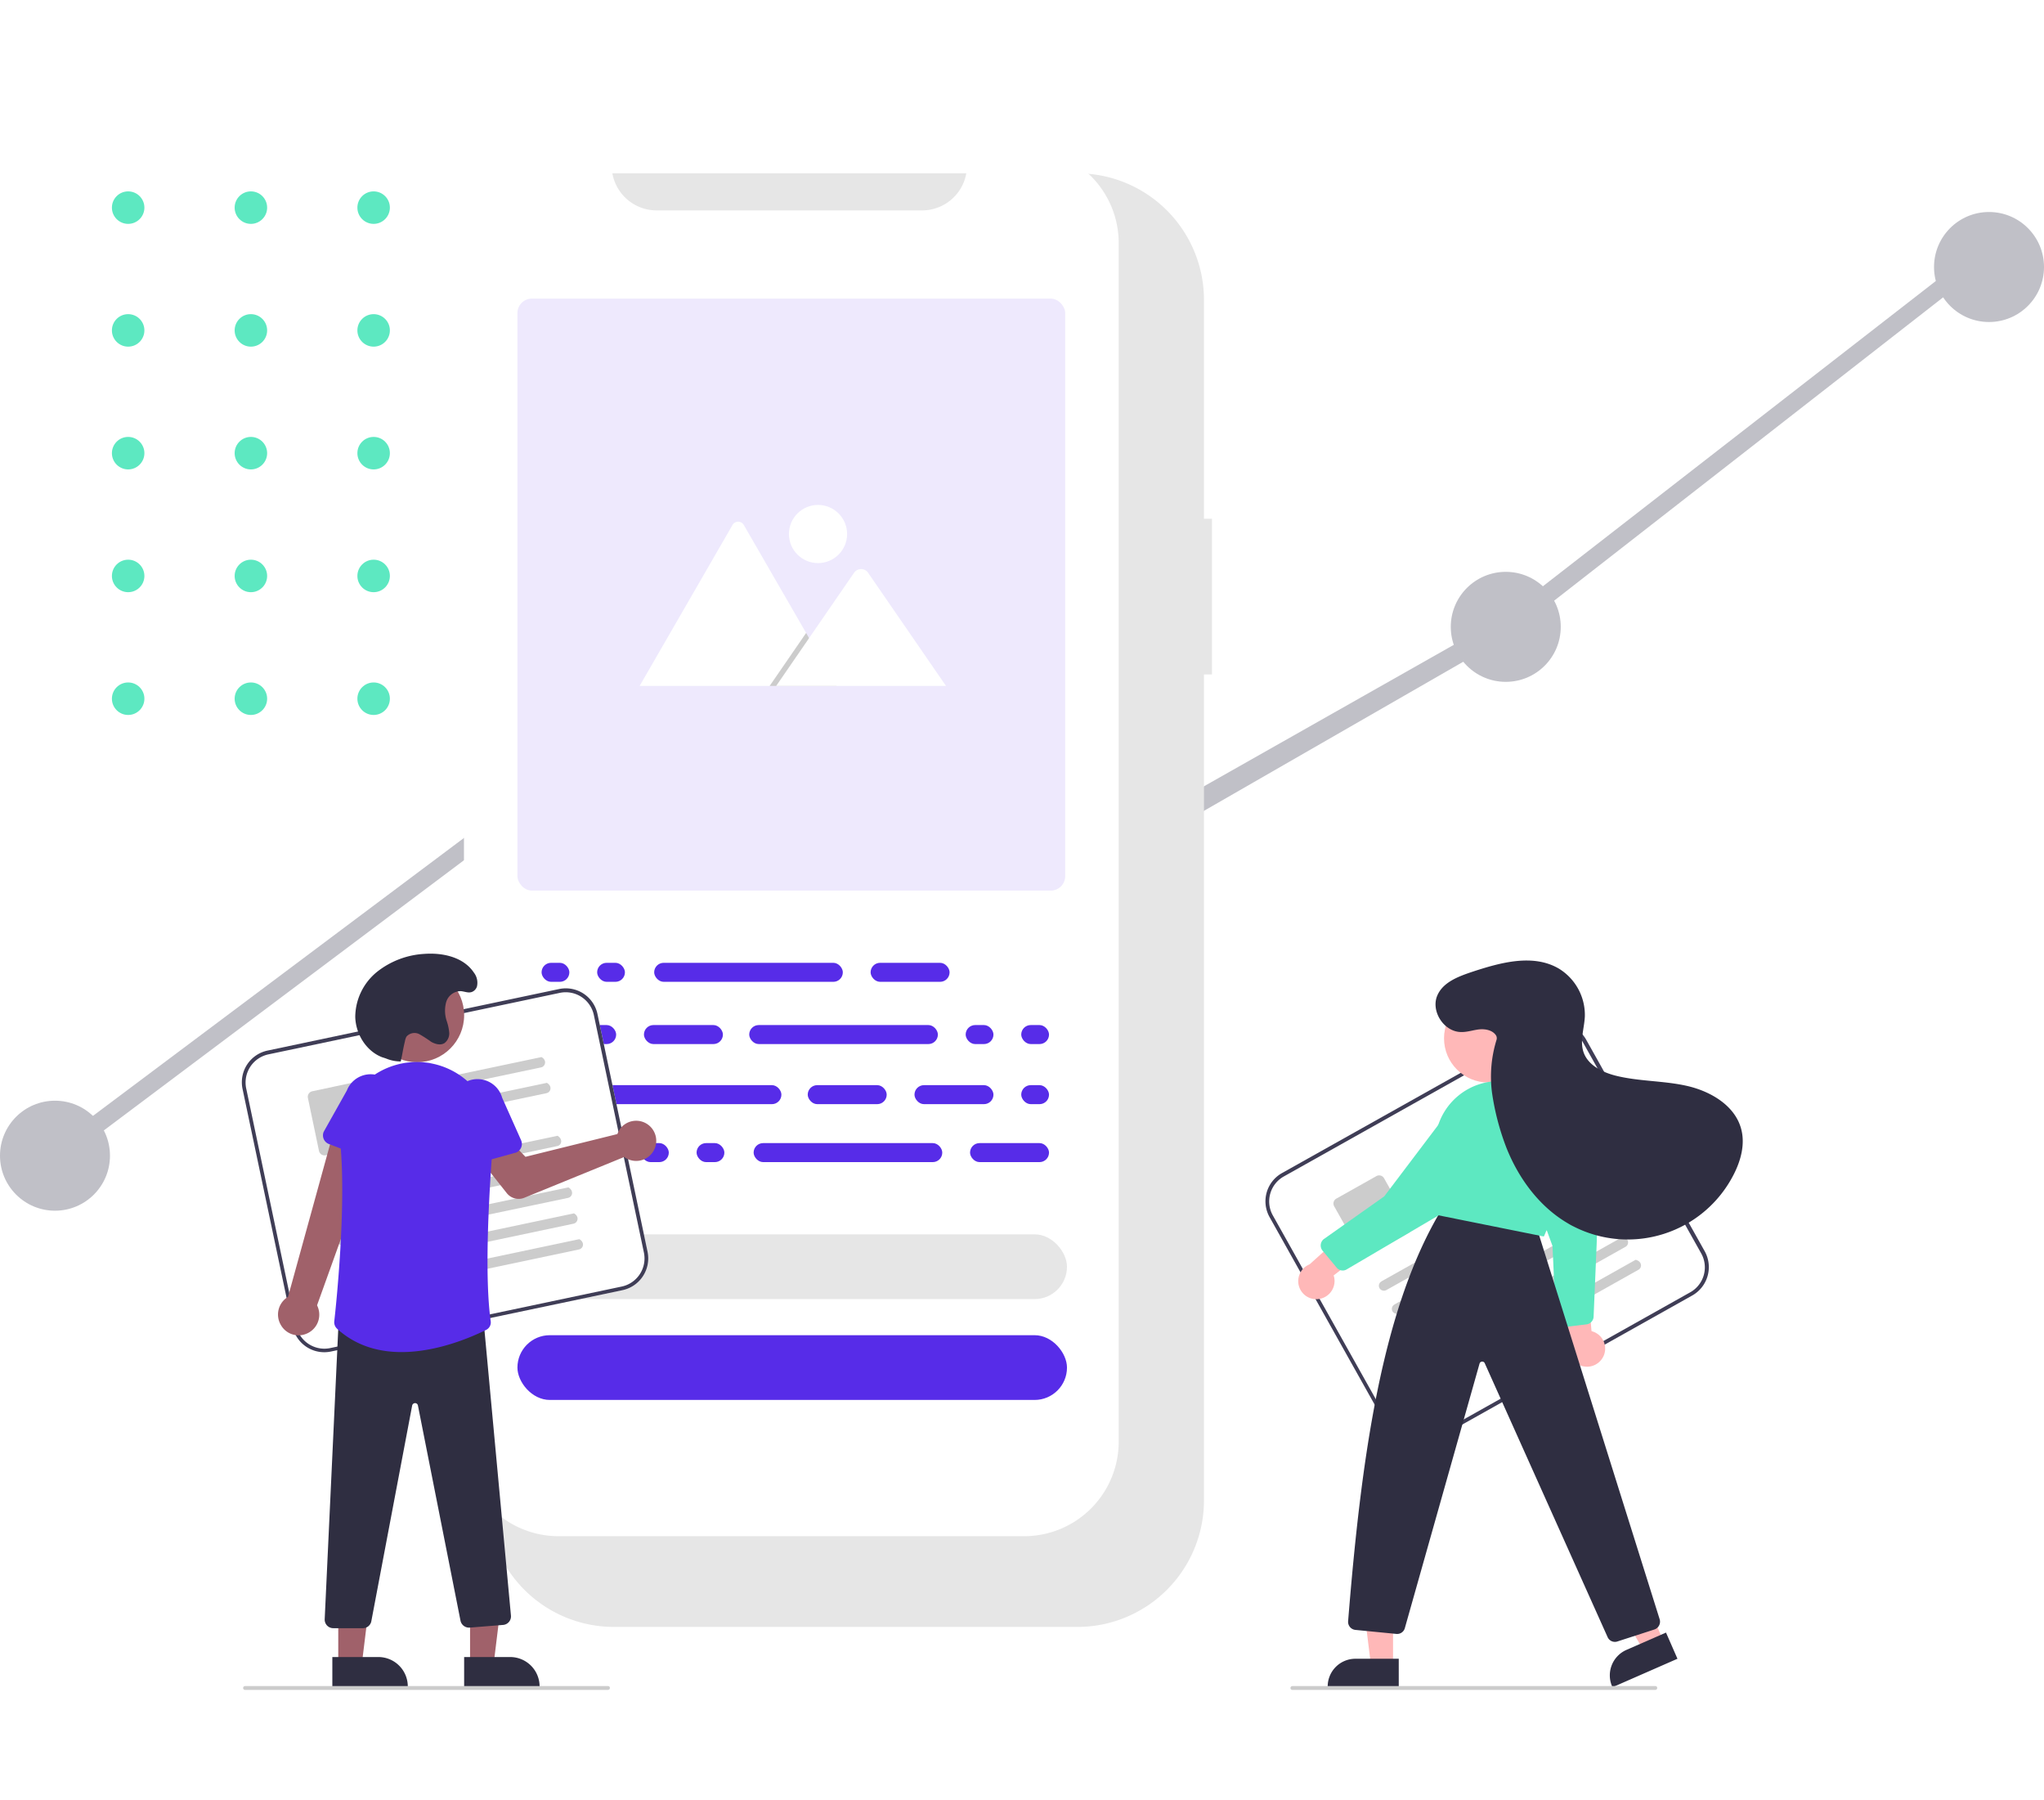 <?xml version="1.0" encoding="utf-8"?>
<svg xmlns="http://www.w3.org/2000/svg" xmlns:xlink="http://www.w3.org/1999/xlink" width="566.209" height="498.556" viewBox="0 0 566.209 498.556">
  <defs>
    <clipPath id="clip-path">
      <rect width="145" height="147" fill="none"/>
    </clipPath>
    <filter id="Tracé_9343" x="87" y="0" width="296.725" height="498.556" filterUnits="userSpaceOnUse">
      <feOffset dx="16" dy="16" input="SourceAlpha"/>
      <feGaussianBlur stdDeviation="16" result="blur"/>
      <feFlood flood-opacity="0.161"/>
      <feComposite operator="in" in2="blur"/>
      <feComposite in="SourceGraphic"/>
    </filter>
  </defs>
  <g id="ui_design_business_interface_utilisateur" transform="translate(-1072 -184)">
    <g id="Groupe_3752" data-name="Groupe 3752" transform="translate(-286.4 -430.688)">
      <circle id="Ellipse_1908" data-name="Ellipse 1908" cx="15.232" cy="15.232" r="15.232" transform="translate(1358.4 919.514)" fill="#c0c0c7"/>
      <circle id="Ellipse_1909" data-name="Ellipse 1909" cx="15.232" cy="15.232" r="15.232" transform="translate(1492.262 820.8)" fill="#c0c0c7"/>
      <circle id="Ellipse_1910" data-name="Ellipse 1910" cx="15.232" cy="15.232" r="15.232" transform="translate(1624.198 881.334) rotate(-80.782)" fill="#c0c0c7"/>
      <circle id="Ellipse_1911" data-name="Ellipse 1911" cx="15.232" cy="15.232" r="15.232" transform="translate(1760.282 773.055)" fill="#c0c0c7"/>
      <circle id="Ellipse_1912" data-name="Ellipse 1912" cx="15.232" cy="15.232" r="15.232" transform="translate(1894.146 673.4)" fill="#c0c0c7"/>
      <path id="Tracé_13404" data-name="Tracé 13404" d="M435.878,272.514,301.428,242.043l-132.4,99.3-2.929-4.1,135.328-101.35L435,265.777,567.984,190.49h.293L702.433,86.3l1.757,4.687-133.278,103.9Z" transform="translate(1206.066 595.452)" fill="#c0c0c7"/>
    </g>
    <g id="Groupe_3754" data-name="Groupe 3754">
      <g id="traitement_donnees_desktop" transform="translate(1103 229.683)">
        <g id="Pattern_Dot_Vert" data-name="Pattern Dot Vert" transform="translate(0 7.317)">
          <g id="Grille_de_répétition_39" data-name="Grille de répétition 39" clip-path="url(#clip-path)">
            <g transform="translate(-655 -193)">
              <circle id="Ellipse_8" data-name="Ellipse 8" cx="4.5" cy="4.5" r="4.5" transform="translate(655 193)" fill="#5de8c1"/>
            </g>
            <g transform="translate(-621 -193)">
              <circle id="Ellipse_8-2" data-name="Ellipse 8" cx="4.5" cy="4.5" r="4.5" transform="translate(655 193)" fill="#5de8c1"/>
            </g>
            <g transform="translate(-587 -193)">
              <circle id="Ellipse_8-3" data-name="Ellipse 8" cx="4.5" cy="4.5" r="4.5" transform="translate(655 193)" fill="#5de8c1"/>
            </g>
            <g transform="translate(-553 -193)">
              <circle id="Ellipse_8-4" data-name="Ellipse 8" cx="4.5" cy="4.5" r="4.5" transform="translate(655 193)" fill="#5de8c1"/>
            </g>
            <g transform="translate(-519 -193)">
              <circle id="Ellipse_8-5" data-name="Ellipse 8" cx="4.5" cy="4.5" r="4.5" transform="translate(655 193)" fill="#5de8c1"/>
            </g>
            <g transform="translate(-655 -159)">
              <circle id="Ellipse_8-6" data-name="Ellipse 8" cx="4.5" cy="4.5" r="4.5" transform="translate(655 193)" fill="#5de8c1"/>
            </g>
            <g transform="translate(-621 -159)">
              <circle id="Ellipse_8-7" data-name="Ellipse 8" cx="4.5" cy="4.5" r="4.5" transform="translate(655 193)" fill="#5de8c1"/>
            </g>
            <g transform="translate(-587 -159)">
              <circle id="Ellipse_8-8" data-name="Ellipse 8" cx="4.5" cy="4.5" r="4.5" transform="translate(655 193)" fill="#5de8c1"/>
            </g>
            <g transform="translate(-553 -159)">
              <circle id="Ellipse_8-9" data-name="Ellipse 8" cx="4.5" cy="4.5" r="4.5" transform="translate(655 193)" fill="#5de8c1"/>
            </g>
            <g transform="translate(-519 -159)">
              <circle id="Ellipse_8-10" data-name="Ellipse 8" cx="4.5" cy="4.5" r="4.5" transform="translate(655 193)" fill="#5de8c1"/>
            </g>
            <g transform="translate(-655 -125)">
              <circle id="Ellipse_8-11" data-name="Ellipse 8" cx="4.5" cy="4.5" r="4.5" transform="translate(655 193)" fill="#5de8c1"/>
            </g>
            <g transform="translate(-621 -125)">
              <circle id="Ellipse_8-12" data-name="Ellipse 8" cx="4.5" cy="4.5" r="4.5" transform="translate(655 193)" fill="#5de8c1"/>
            </g>
            <g transform="translate(-587 -125)">
              <circle id="Ellipse_8-13" data-name="Ellipse 8" cx="4.5" cy="4.5" r="4.5" transform="translate(655 193)" fill="#5de8c1"/>
            </g>
            <g transform="translate(-553 -125)">
              <circle id="Ellipse_8-14" data-name="Ellipse 8" cx="4.5" cy="4.5" r="4.5" transform="translate(655 193)" fill="#5de8c1"/>
            </g>
            <g transform="translate(-519 -125)">
              <circle id="Ellipse_8-15" data-name="Ellipse 8" cx="4.5" cy="4.5" r="4.5" transform="translate(655 193)" fill="#5de8c1"/>
            </g>
            <g transform="translate(-655 -91)">
              <circle id="Ellipse_8-16" data-name="Ellipse 8" cx="4.5" cy="4.5" r="4.5" transform="translate(655 193)" fill="#5de8c1"/>
            </g>
            <g transform="translate(-621 -91)">
              <circle id="Ellipse_8-17" data-name="Ellipse 8" cx="4.5" cy="4.5" r="4.5" transform="translate(655 193)" fill="#5de8c1"/>
            </g>
            <g transform="translate(-587 -91)">
              <circle id="Ellipse_8-18" data-name="Ellipse 8" cx="4.5" cy="4.5" r="4.5" transform="translate(655 193)" fill="#5de8c1"/>
            </g>
            <g transform="translate(-553 -91)">
              <circle id="Ellipse_8-19" data-name="Ellipse 8" cx="4.5" cy="4.5" r="4.5" transform="translate(655 193)" fill="#5de8c1"/>
            </g>
            <g transform="translate(-519 -91)">
              <circle id="Ellipse_8-20" data-name="Ellipse 8" cx="4.5" cy="4.5" r="4.5" transform="translate(655 193)" fill="#5de8c1"/>
            </g>
            <g transform="translate(-655 -57)">
              <circle id="Ellipse_8-21" data-name="Ellipse 8" cx="4.5" cy="4.5" r="4.5" transform="translate(655 193)" fill="#5de8c1"/>
            </g>
            <g transform="translate(-621 -57)">
              <circle id="Ellipse_8-22" data-name="Ellipse 8" cx="4.5" cy="4.5" r="4.5" transform="translate(655 193)" fill="#5de8c1"/>
            </g>
            <g transform="translate(-587 -57)">
              <circle id="Ellipse_8-23" data-name="Ellipse 8" cx="4.5" cy="4.5" r="4.5" transform="translate(655 193)" fill="#5de8c1"/>
            </g>
            <g transform="translate(-553 -57)">
              <circle id="Ellipse_8-24" data-name="Ellipse 8" cx="4.5" cy="4.5" r="4.5" transform="translate(655 193)" fill="#5de8c1"/>
            </g>
            <g transform="translate(-519 -57)">
              <circle id="Ellipse_8-25" data-name="Ellipse 8" cx="4.5" cy="4.5" r="4.5" transform="translate(655 193)" fill="#5de8c1"/>
            </g>
          </g>
        </g>
      </g>
      <g id="Groupe_3747" data-name="Groupe 3747" transform="translate(147.5 -476.583)">
        <g transform="matrix(1, 0, 0, 1, 924.5, 660.58)" filter="url(#Tracé_9343)">
          <path id="Tracé_9343-2" data-name="Tracé 9343" d="M486.036,181.773h-2.212V121.181a35.069,35.069,0,0,0-35.069-35.07H320.381a35.069,35.069,0,0,0-35.07,35.069V453.6a35.069,35.069,0,0,0,35.07,35.07H448.754A35.069,35.069,0,0,0,483.824,453.6V224.9h2.212Z" transform="translate(-166.31 -54.11)" fill="#e6e6e6"/>
        </g>
        <path id="Tracé_9344" data-name="Tracé 9344" d="M457.987,102.606H441.23a12.443,12.443,0,0,1-11.52,17.142H356.166a12.443,12.443,0,0,1-11.52-17.142H328.995A26.189,26.189,0,0,0,302.805,128.8V460.724a26.189,26.189,0,0,0,26.189,26.189H457.987a26.189,26.189,0,0,0,26.189-26.189h0V128.8a26.19,26.19,0,0,0-26.19-26.19Z" transform="translate(750.217 599.101)" fill="#fff"/>
        <g id="Group_22" data-name="Group 22" transform="translate(1067.834 721.622)">
          <g id="Groupe_3749" data-name="Groupe 3749" transform="translate(0 -21.947)">
            <rect id="Rectangle_114" data-name="Rectangle 114" width="152.232" height="17.933" rx="8.966" transform="translate(0 330.676)" fill="#572ce8"/>
            <rect id="Rectangle_115" data-name="Rectangle 115" width="152.232" height="17.933" rx="8.966" transform="translate(0 302.743)" fill="#e6e6e6"/>
          </g>
          <g id="Group_20" data-name="Group 20" transform="translate(5.472 209.892)">
            <rect id="Rectangle_55" data-name="Rectangle 55" width="21.875" height="5.266" rx="2.633" transform="translate(92.363 -4.29)" fill="#572ce8"/>
            <rect id="Rectangle_56" data-name="Rectangle 56" width="7.697" height="5.266" rx="2.633" transform="translate(16.609 -4.29)" fill="#572ce8"/>
            <rect id="Rectangle_57" data-name="Rectangle 57" width="7.697" height="5.266" rx="2.633" transform="translate(1.216 -4.29)" fill="#572ce8"/>
            <rect id="Rectangle_58" data-name="Rectangle 58" width="52.258" height="5.266" rx="2.633" transform="translate(32.408 -4.29)" fill="#572ce8"/>
            <rect id="Rectangle_59" data-name="Rectangle 59" width="21.875" height="5.266" rx="2.633" transform="translate(119.909 45.638)" fill="#572ce8"/>
            <rect id="Rectangle_60" data-name="Rectangle 60" width="7.697" height="5.266" rx="2.633" transform="translate(44.155 45.638)" fill="#572ce8"/>
            <rect id="Rectangle_61" data-name="Rectangle 61" width="7.697" height="5.266" rx="2.633" transform="translate(28.762 45.638)" fill="#572ce8"/>
            <rect id="Rectangle_62" data-name="Rectangle 62" width="52.258" height="5.266" rx="2.633" transform="translate(59.955 45.638)" fill="#572ce8"/>
            <rect id="Rectangle_63" data-name="Rectangle 63" width="21.875" height="5.266" rx="2.633" transform="translate(29.573 12.947)" fill="#572ce8"/>
            <rect id="Rectangle_64" data-name="Rectangle 64" width="21.875" height="5.266" rx="2.633" transform="translate(0.001 12.947)" fill="#572ce8"/>
            <rect id="Rectangle_66" data-name="Rectangle 66" width="7.697" height="5.266" rx="2.633" transform="translate(134.086 12.947)" fill="#572ce8"/>
            <rect id="Rectangle_67" data-name="Rectangle 67" width="7.697" height="5.266" rx="2.633" transform="translate(118.694 12.947)" fill="#572ce8"/>
            <rect id="Rectangle_68" data-name="Rectangle 68" width="52.258" height="5.266" rx="2.633" transform="translate(58.739 12.947)" fill="#572ce8"/>
            <rect id="Rectangle_69" data-name="Rectangle 69" width="21.875" height="5.266" rx="2.633" transform="translate(74.943 29.588)" fill="#572ce8"/>
            <rect id="Rectangle_70" data-name="Rectangle 70" width="21.875" height="5.266" rx="2.633" transform="translate(104.516 29.588)" fill="#572ce8"/>
            <rect id="Rectangle_71" data-name="Rectangle 71" width="7.697" height="5.266" rx="2.633" transform="translate(134.086 29.588)" fill="#572ce8"/>
            <rect id="Rectangle_73" data-name="Rectangle 73" width="7.697" height="5.266" rx="2.633" transform="translate(0 29.588)" fill="#572ce8"/>
            <rect id="Rectangle_74" data-name="Rectangle 74" width="52.258" height="5.266" rx="2.633" transform="translate(15.394 29.588)" fill="#572ce8"/>
          </g>
          <g id="Groupe_3748" data-name="Groupe 3748" transform="translate(0.001)">
            <rect id="Ad_Creative" data-name="Ad Creative" width="151.736" height="163.941" rx="4" transform="translate(0 21.661)" fill="#eee9fd"/>
            <g id="Groupe_3408" data-name="Groupe 3408" transform="translate(33.857 78.795)">
              <path id="Tracé_11117" data-name="Tracé 11117" d="M818.063,443.591H763.687a1.11,1.11,0,0,1-.2-.016L789.2,399.029a1.8,1.8,0,0,1,3.135,0l17.26,29.894.827,1.43Z" transform="translate(-763.484 -393.469)" fill="#fff"/>
              <path id="Tracé_11118" data-name="Tracé 11118" d="M740.813,267.859H722.248l9.114-13.238.656-.954.328-.477.827,1.43Z" transform="translate(-686.234 -217.737)" opacity="0.2"/>
              <path id="Tracé_11119" data-name="Tracé 11119" d="M895.035,459.8H848l9.114-13.238.656-.954,11.876-17.252a2.4,2.4,0,0,1,3.567-.213,2.142,2.142,0,0,1,.171.213Z" transform="translate(-810.18 -409.676)" fill="#fff"/>
              <circle id="Ellipse_1434" data-name="Ellipse 1434" cx="8.055" cy="8.055" r="8.055" transform="translate(41.353)" fill="#fff"/>
            </g>
          </g>
        </g>
      </g>
      <g id="checklist_missions" transform="translate(1173.96 315.983)">
        <g id="Groupe_3750" data-name="Groupe 3750" transform="translate(-35)">
          <path id="Tracé_12383" data-name="Tracé 12383" d="M105.48,351.426l-80.75,16.986a8.961,8.961,0,0,1-10.636-6.932L.23,295.706a8.961,8.961,0,0,1,6.932-10.636l80.75-17.039a8.961,8.961,0,0,1,10.636,6.932l13.864,65.775A9,9,0,0,1,105.48,351.426Z" transform="translate(0 -126.109)" fill="#fff"/>
          <path id="Tracé_12384" data-name="Tracé 12384" d="M105.48,351.426l-80.75,16.986a8.961,8.961,0,0,1-10.636-6.932L.23,295.706a8.961,8.961,0,0,1,6.932-10.636l80.75-17.039a8.961,8.961,0,0,1,10.636,6.932l13.864,65.775A9,9,0,0,1,105.48,351.426Zm-98.106-65.3a7.964,7.964,0,0,0-6.138,9.419L15.1,361.321a7.964,7.964,0,0,0,9.419,6.138l80.75-17.039A7.964,7.964,0,0,0,111.407,341L97.543,275.227a7.964,7.964,0,0,0-9.419-6.138Z" transform="translate(0 -126.109)" fill="#3f3d56"/>
          <path id="b3d30341-bfe2-418c-85c9-1bd82b5f5e0c" d="M118.894,306.657,78.148,315.23a1.434,1.434,0,0,1-1.693-1.005,1.391,1.391,0,0,1,1.005-1.693h.053L119,303.8c1.587.9,1.058,2.593-.106,2.857Z" transform="translate(-35.956 -143.041)" fill="#ccc"/>
          <path id="ba7e3b3b-1e3b-4053-b678-ceb2b593f6ee" d="M121.694,320.157,80.948,328.73a1.434,1.434,0,0,1-1.693-1.005,1.391,1.391,0,0,1,1.005-1.693h.053L121.8,317.3c1.587.9,1.111,2.593-.106,2.857Z" transform="translate(-37.274 -149.397)" fill="#ccc"/>
          <path id="f6076b75-2d9c-4839-8b09-e00257d358cf" d="M51.931,334.4,39.5,337.048a1.572,1.572,0,0,1-1.852-1.217l-3.069-14.658a1.572,1.572,0,0,1,1.217-1.852l12.435-2.646a1.572,1.572,0,0,1,1.852,1.217l3.069,14.658A1.559,1.559,0,0,1,51.931,334.4Z" transform="translate(-16.247 -149.09)" fill="#ccc"/>
          <path id="acc57b87-b2e4-43d3-aa96-a8e2462d330c" d="M108.178,347.857,45.948,360.981a1.434,1.434,0,0,1-1.693-1.005,1.391,1.391,0,0,1,1.005-1.693h.053L108.283,345c1.587.953,1.111,2.646-.106,2.857Z" transform="translate(-20.794 -162.439)" fill="#ccc"/>
          <path id="e5415755-f7b6-4857-8e09-1413b7f93e97" d="M111.078,361.41l-62.229,13.07a1.434,1.434,0,0,1-1.693-1.005,1.391,1.391,0,0,1,1.005-1.693h.053l62.97-13.282C112.771,359.452,112.242,361.146,111.078,361.41Z" transform="translate(-22.16 -168.796)" fill="#ccc"/>
          <path id="afce3f4d-2700-4434-8207-f3b7a686e1c3" d="M113.878,374.91l-62.229,13.07a1.434,1.434,0,0,1-1.693-1.005,1.391,1.391,0,0,1,1.005-1.693h.053L113.983,372c1.587.952,1.111,2.646-.106,2.91Z" transform="translate(-23.479 -175.152)" fill="#ccc"/>
          <path id="abb1f551-863d-408b-9aec-d87e952e72e4" d="M116.778,388.457,54.548,401.581a1.434,1.434,0,0,1-1.693-1.005,1.391,1.391,0,0,1,1.005-1.693h.053l62.97-13.282c1.587.9,1.058,2.593-.106,2.857Z" transform="translate(-24.844 -181.556)" fill="#ccc"/>
          <path id="bbed1b24-9150-4534-8e9c-e5347be55157" d="M119.578,401.957,57.348,415.081a1.434,1.434,0,0,1-1.693-1.005,1.391,1.391,0,0,1,1.005-1.693h.053l62.97-13.282c1.587.9,1.111,2.593-.106,2.857Z" transform="translate(-26.162 -187.912)" fill="#ccc"/>
          <path id="Tracé_12385" data-name="Tracé 12385" d="M163.447,340.048a5.342,5.342,0,0,0-.37.794l-25.453,6.3-4.445-4.6L125.4,348.3l7.038,8.89a4.179,4.179,0,0,0,4.921,1.27l27.622-11.271a5.562,5.562,0,1,0-1.164-7.779c-.159.265-.265.423-.37.635Z" transform="translate(-59.024 -158.758)" fill="#a0616a"/>
          <path id="Tracé_12386" data-name="Tracé 12386" d="M26.384,396.448a5.7,5.7,0,0,0,3.757-7.091,7.065,7.065,0,0,0-.37-.952L47.285,339.67,35.115,337.5,21.727,386.077a5.7,5.7,0,0,0-1.958,7.832,5.622,5.622,0,0,0,6.614,2.54Z" transform="translate(-8.902 -158.908)" fill="#a0616a"/>
          <path id="Tracé_12387" data-name="Tracé 12387" d="M56.153,336.705l-12.012-4.6a2.565,2.565,0,0,1-1.482-3.281l.159-.318,6.3-11.218a7.07,7.07,0,0,1,13.176,5.133l-2.8,12.488a2.6,2.6,0,0,1-3.016,1.958l-.317-.159Z" transform="translate(-19.993 -147.266)" fill="#572ce8"/>
          <path id="Tracé_12388" data-name="Tracé 12388" d="M119.5,599.529h6.509l3.069-25.029H119.5Z" transform="translate(-56.247 -270.498)" fill="#a0616a"/>
          <path id="Tracé_12389" data-name="Tracé 12389" d="M116.4,617.8h12.753a8.153,8.153,0,0,1,8.149,8.149h0v.265H116.4Z" transform="translate(-54.787 -290.885)" fill="#2f2e41"/>
          <path id="Tracé_12390" data-name="Tracé 12390" d="M50.5,599.529h6.509L60.078,574.5H50.5Z" transform="translate(-23.759 -270.498)" fill="#a0616a"/>
          <path id="Tracé_12391" data-name="Tracé 12391" d="M47.4,617.8H60.153a8.153,8.153,0,0,1,8.149,8.149h0v.265H47.4Z" transform="translate(-22.299 -290.885)" fill="#2f2e41"/>
          <path id="Tracé_12392" data-name="Tracé 12392" d="M53.983,525.011h-8.2A2.371,2.371,0,0,1,43.4,522.63v-.106l3.916-83.766h.265L87.214,437.7l7.779,83.819a2.382,2.382,0,0,1-2.17,2.593h-.053l-9.207.741a2.414,2.414,0,0,1-2.54-1.9l-11.8-59.636a.8.8,0,0,0-.794-.635h0a.843.843,0,0,0-.794.635l-11.324,59.8A2.378,2.378,0,0,1,53.983,525.011Z" transform="translate(-20.416 -206.087)" fill="#2f2e41"/>
          <circle id="Ellipse_1661" data-name="Ellipse 1661" cx="13.017" cy="13.017" r="13.017" transform="translate(35.578 136.153)" fill="#a0616a"/>
          <path id="Tracé_12393" data-name="Tracé 12393" d="M67.021,386.693c-6.191,0-12.541-1.64-17.833-6.456a2.456,2.456,0,0,1-.794-2.011c.582-5.08,3.281-31.273,1.746-48.736a21.24,21.24,0,0,1,24.871-22.807h0c.159.053.317.053.476.106a21.055,21.055,0,0,1,16.827,22.383c-1.217,15.716-2.275,36.935-.582,48.947a2.307,2.307,0,0,1-1.27,2.434C86.6,382.46,77.022,386.693,67.021,386.693Z" transform="translate(-22.764 -144.232)" fill="#572ce8"/>
          <path id="Tracé_12394" data-name="Tracé 12394" d="M112.964,338.892a2.531,2.531,0,0,1-1.111-1.8l-1.587-12.7a7.094,7.094,0,0,1,13.652-3.863l5.239,11.747a2.578,2.578,0,0,1-1.27,3.387.765.765,0,0,1-.37.106l-12.382,3.44A2.787,2.787,0,0,1,112.964,338.892Z" transform="translate(-51.774 -148.5)" fill="#572ce8"/>
          <path id="Tracé_12395" data-name="Tracé 12395" d="M71.991,279.538a10.524,10.524,0,0,1-3.6-.635c-.529-.212-1.005-.37-1.535-.529-4.445-1.693-7.355-6.456-7.461-11.218A16.229,16.229,0,0,1,65.43,254.72a23.193,23.193,0,0,1,13.123-4.974c5.133-.37,10.848.9,13.705,5.186a4.59,4.59,0,0,1,.847,3.863,2.457,2.457,0,0,1-.688,1.058c-1.27,1.111-2.54.265-3.863.212a4.225,4.225,0,0,0-3.969,3.016,9.041,9.041,0,0,0,.159,5.292,13.508,13.508,0,0,1,.688,3.228,3.367,3.367,0,0,1-1.323,2.857c-1.111.688-2.593.265-3.7-.37a34.751,34.751,0,0,0-3.281-2.117,2.943,2.943,0,0,0-3.545.688,3.992,3.992,0,0,0-.423,1.27c-.688,2.91-.529,2.752-1.164,5.609Z" transform="translate(-27.946 -117.562)" fill="#2f2e41"/>
          <path id="Tracé_12396" data-name="Tracé 12396" d="M101.77,634.058H1.229a.529.529,0,0,1,0-1.058H101.77a.5.5,0,0,1,.529.529A.53.53,0,0,1,101.77,634.058Z" transform="translate(-0.311 -298.042)" fill="#ccc"/>
        </g>
        <g id="Groupe_3751" data-name="Groupe 3751" transform="translate(8)">
          <path id="Tracé_12397" data-name="Tracé 12397" d="M572.822,361.466l-71.966,40.375a8.958,8.958,0,0,1-12.224-3.44L455.772,339.77a8.958,8.958,0,0,1,3.44-12.224l72.019-40.375a8.958,8.958,0,0,1,12.224,3.44l32.861,58.631A9.022,9.022,0,0,1,572.822,361.466Z" transform="translate(-214.033 -134.667)" fill="#fff"/>
          <path id="Tracé_12398" data-name="Tracé 12398" d="M572.822,361.466l-71.966,40.375a8.958,8.958,0,0,1-12.224-3.44L455.772,339.77a8.958,8.958,0,0,1,3.44-12.224l72.019-40.375a8.958,8.958,0,0,1,12.224,3.44l32.861,58.631A9.022,9.022,0,0,1,572.822,361.466ZM459.687,328.5a7.916,7.916,0,0,0-3.016,10.795l32.861,58.631a7.916,7.916,0,0,0,10.795,3.016l71.966-40.375a7.916,7.916,0,0,0,3.016-10.795L542.448,291.14a7.916,7.916,0,0,0-10.795-3.016Z" transform="translate(-214.033 -134.667)" fill="#3f3d56"/>
          <path id="b4188fdd-8694-46fd-b6a9-2365408da1f7" d="M568.162,327.652l-36.353,20.373a1.428,1.428,0,0,1-1.905-.423,1.368,1.368,0,0,1,.423-1.9.052.052,0,0,0,.053-.053L567.369,324.9c1.852.423,1.852,2.17.794,2.752Z" transform="translate(-249.377 -152.976)" fill="#ccc"/>
          <path id="e79bc6ad-6d6d-496e-bd80-f918a84d8140" d="M574.962,339.752l-36.353,20.373a1.428,1.428,0,0,1-1.9-.423,1.368,1.368,0,0,1,.423-1.9.052.052,0,0,0,.053-.053L574.169,337c1.852.37,1.852,2.17.794,2.752Z" transform="translate(-252.579 -158.673)" fill="#ccc"/>
          <path id="b0898467-4323-4072-9ee9-29d386bbe07d" d="M511,381.689l-11.112,6.244a1.558,1.558,0,0,1-2.117-.582l-7.355-13.07a1.557,1.557,0,0,1,.582-2.117l11.112-6.244a1.557,1.557,0,0,1,2.117.582l7.355,13.07a1.473,1.473,0,0,1-.582,2.117Z" transform="translate(-230.796 -172.195)" fill="#ccc"/>
          <path id="aea6c33f-bf9b-47d5-9d2e-017fc614339c" d="M571.565,364.5l-55.456,31.062a1.428,1.428,0,0,1-1.9-.423,1.368,1.368,0,0,1,.423-1.9.052.052,0,0,0,.053-.053L570.771,361.7C572.623,362.123,572.623,363.87,571.565,364.5Z" transform="translate(-241.985 -170.303)" fill="#ccc"/>
          <path id="b16b06d0-f954-457b-b4c1-332719c9f6d6" d="M578.365,376.552l-55.456,31.115a1.428,1.428,0,0,1-1.905-.423,1.368,1.368,0,0,1,.423-1.9.052.052,0,0,0,.053-.053L577.571,373.8c1.852.37,1.852,2.17.794,2.752Z" transform="translate(-245.187 -176)" fill="#ccc"/>
          <path id="b3c0d144-cc2c-4ac0-a007-a1ff15c76ba0" d="M585.065,388.652l-55.456,31.115a1.428,1.428,0,0,1-1.9-.423,1.368,1.368,0,0,1,.423-1.9.052.052,0,0,0,.053-.053L584.271,385.9c1.852.37,1.852,2.117.794,2.752Z" transform="translate(-248.342 -181.697)" fill="#ccc"/>
          <path id="b05e8afe-5132-428a-bb53-4b9505cb52a3" d="M591.865,400.652l-55.456,31.115a1.428,1.428,0,0,1-1.905-.423,1.368,1.368,0,0,1,.423-1.9.052.052,0,0,0,.053-.053L591.071,397.9c1.852.37,1.852,2.17.794,2.752Z" transform="translate(-251.543 -187.347)" fill="#ccc"/>
          <path id="a26c59cb-bc72-4a1e-9571-41d1cd64f8ea" d="M598.665,412.652l-55.456,31.115a1.428,1.428,0,0,1-1.9-.423,1.368,1.368,0,0,1,.423-1.9.052.052,0,0,0,.053-.053L597.871,409.9c1.8.423,1.852,2.17.794,2.752Z" transform="translate(-254.745 -192.997)" fill="#ccc"/>
          <path id="Tracé_12399" data-name="Tracé 12399" d="M620.865,438.359a4.981,4.981,0,0,0-2.487-6.614c-.265-.106-.529-.212-.847-.318L616.049,413.7l-7.25,5.715,2.54,15.928a5.033,5.033,0,0,0,9.525,3.016Z" transform="translate(-286.629 -194.787)" fill="#ffb8b8"/>
          <path id="Tracé_12400" data-name="Tracé 12400" d="M603.592,388.282l-6.032.741a2.249,2.249,0,0,1-2.487-1.958v-.159l-.9-20.32-11.43-31.168a6.482,6.482,0,0,1,.318-6.138,6.883,6.883,0,0,1,.952-1.217,6.507,6.507,0,0,1,5.609-2.011,6.675,6.675,0,0,1,5.027,3.492l7.461,15.61a44,44,0,0,1,4.286,20.955l-.847,20.108a2.249,2.249,0,0,1-1.958,2.064Z" transform="translate(-274.066 -153.494)" fill="#5de8c1"/>
          <path id="Tracé_12401" data-name="Tracé 12401" d="M647.374,590.537l-5.556,2.434L629.7,572.6l8.255-3.6Z" transform="translate(-296.469 -267.908)" fill="#ffb8b8"/>
          <path id="Tracé_12402" data-name="Tracé 12402" d="M653.622,612.25l-17.991,7.885-.106-.212a7.7,7.7,0,0,1,3.916-10.107h0L650.447,605Z" transform="translate(-298.907 -284.858)" fill="#2f2e41"/>
          <path id="Tracé_12403" data-name="Tracé 12403" d="M513.4,601.548H507.31L504.4,578h9Z" transform="translate(-237.473 -272.146)" fill="#ffb8b8"/>
          <path id="Tracé_12404" data-name="Tracé 12404" d="M506.885,626.637H487.2v-.265a7.678,7.678,0,0,1,7.673-7.673h12.012Z" transform="translate(-229.375 -291.309)" fill="#2f2e41"/>
          <path id="Tracé_12405" data-name="Tracé 12405" d="M569.752,501.314l-34.025-75.829a.76.76,0,0,0-1.005-.37.751.751,0,0,0-.423.476l-20.69,73.236a2.207,2.207,0,0,1-2.381,1.64L499.9,499.356a2.247,2.247,0,0,1-2.011-2.434c3.6-44.714,9.26-86.941,26.246-114.563l.106-.159,25.664,5.027L584.2,496.446a2.288,2.288,0,0,1-1.482,2.8L572.4,502.584a2.2,2.2,0,0,1-2.646-1.27Z" transform="translate(-234.405 -179.955)" fill="#2f2e41"/>
          <circle id="Ellipse_1662" data-name="Ellipse 1662" cx="12.224" cy="12.224" r="12.224" transform="translate(290.051 143.35)" fill="#ffb8b8"/>
          <path id="Tracé_12406" data-name="Tracé 12406" d="M543.287,353.491l-.159-.053-.053-.159a52.941,52.941,0,0,1-.106-22.542A17.7,17.7,0,0,1,560.7,316.4h0a17.771,17.771,0,0,1,17.356,17.039,60.716,60.716,0,0,1-5.186,25.823l-.106.159Z" transform="translate(-255.088 -148.971)" fill="#5de8c1"/>
          <path id="Tracé_12407" data-name="Tracé 12407" d="M477.558,412.273a5.037,5.037,0,0,0,4.233-5.662,3.964,3.964,0,0,0-.212-.847l14.076-10.848-8.731-3.016-12.012,10.795a5,5,0,0,0,2.646,9.578Z" transform="translate(-222.114 -184.522)" fill="#ffb8b8"/>
          <path id="Tracé_12408" data-name="Tracé 12408" d="M490.768,370.641a2.153,2.153,0,0,1-2.857-.529l-3.863-4.657a2.264,2.264,0,0,1,.318-3.175c.053-.053.106-.053.159-.106l16.616-11.747,20.055-26.511a6.477,6.477,0,0,1,5.344-3.016,7.184,7.184,0,0,1,1.535.159h0a6.568,6.568,0,0,1,4.71,3.6,6.672,6.672,0,0,1-.212,6.085l-14.922,24.077-.053.053Z" transform="translate(-227.651 -151.093)" fill="#5de8c1"/>
          <path id="Tracé_12409" data-name="Tracé 12409" d="M560.448,274.082c-.9-1.482-2.91-1.9-4.6-1.746s-3.387.794-5.133.741c-4.815-.053-8.519-5.927-6.509-10.266,1.64-3.6,5.821-5.133,9.578-6.4,7.884-2.593,16.88-5.08,24.024-.9a15.044,15.044,0,0,1,7.2,13.282c-.159,3.281-1.429,6.72-.37,9.842,1.217,3.6,5.133,5.556,8.837,6.509,6.509,1.64,13.335,1.376,19.844,2.857s13.229,5.4,14.975,11.853c1.164,4.233-.053,8.784-2.064,12.7a32.946,32.946,0,0,1-44.291,14.393,16.245,16.245,0,0,1-1.64-.9c-7.885-4.6-13.6-12.382-16.986-20.849a69.755,69.755,0,0,1-4.022-15.346,34.393,34.393,0,0,1,1.27-14.658A1.566,1.566,0,0,0,560.448,274.082Z" transform="translate(-255.951 -119.25)" fill="#2f2e41"/>
          <path id="Tracé_12410" data-name="Tracé 12410" d="M568.77,634.058H468.229a.529.529,0,1,1,0-1.058H568.77a.5.5,0,0,1,.529.529A.53.53,0,0,1,568.77,634.058Z" transform="translate(-220.193 -298.042)" fill="#ccc"/>
        </g>
      </g>
    </g>
  </g>
</svg>

